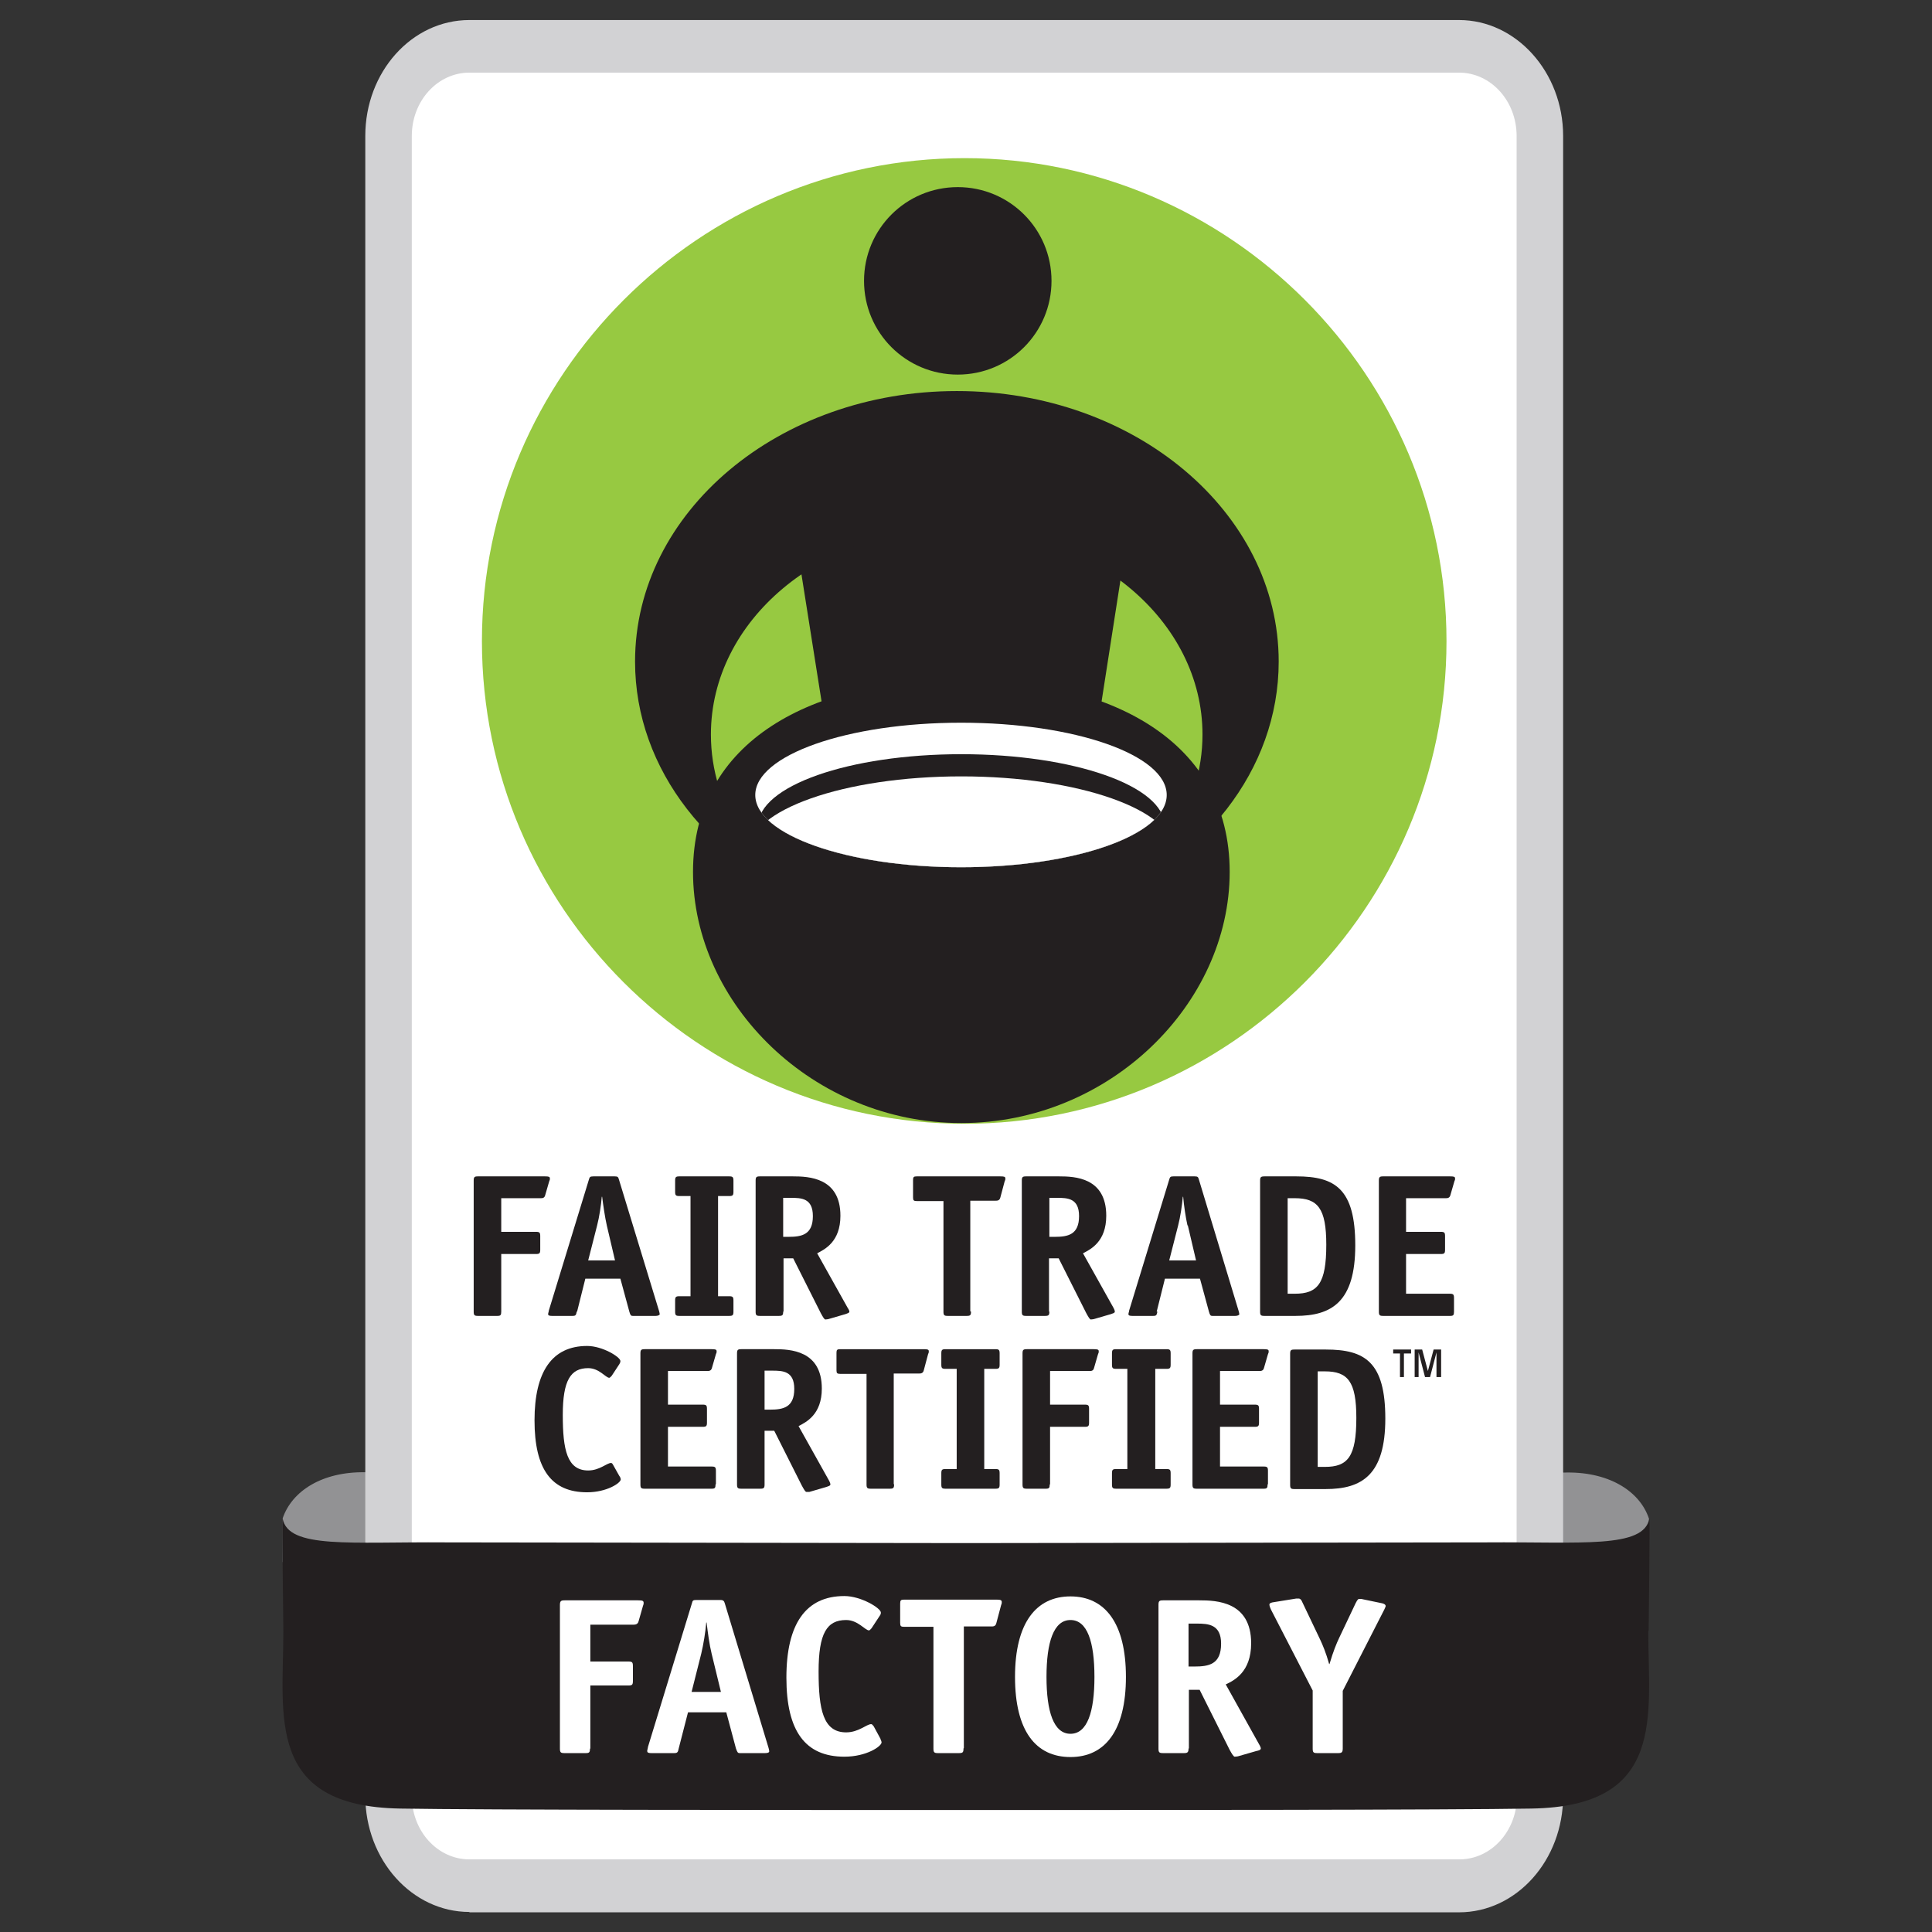 <?xml version="1.0" encoding="UTF-8"?><svg xmlns="http://www.w3.org/2000/svg" xmlns:xlink="http://www.w3.org/1999/xlink" viewBox="0 0 54 54"><rect x="0" y="0" width="54" height="54" fill="#333333" stroke="none"/><defs><style>.e{fill:#fff;}.f{fill:#929294;}.g{fill:#d2d2d4;}.h{clip-path:url(#d);}.i{fill:none;}.j{fill:#97c941;fill-rule:evenodd;}.k{fill:#231f20;}</style><clipPath id="d"><path class="e" d="M32.61,22.22c0,1.12-2.57,2.02-5.75,2.02s-5.75-.91-5.75-2.02,2.57-2.02,5.75-2.02,5.75,.9,5.75,2.02Z"/></clipPath></defs><g id="a"/><g id="b"><g id="c"><g><rect class="i" width="54" height="54"/><g><g><path class="f" d="M43.69,41.15H10.21c-1.2-.02-2.05,.52-2.31,1.29v1.22h5.59s.02,0,.04-.01h26.93s.04,.02,.04,.02h5.59v-1.22c-.26-.79-1.16-1.34-2.41-1.29Z"/><path class="g" d="M13.12,53.44c-1.6,0-2.91-1.45-2.91-3.25V3.8c0-1.79,1.3-3.24,2.91-3.24h27.66c1.6,0,2.91,1.46,2.91,3.24V50.2c0,1.79-1.3,3.25-2.91,3.25H13.12Z"/><path class="e" d="M42.4,50.2c0,.98-.72,1.77-1.61,1.77H13.12c-.89,0-1.61-.79-1.61-1.77V3.8c0-.98,.72-1.77,1.61-1.77h27.66c.89,0,1.61,.79,1.61,1.77V50.2Z"/><g><path class="j" d="M26.96,31.41c7.41,0,13.47-6.06,13.47-13.49s-6.06-13.5-13.47-13.5-13.49,6.06-13.49,13.5,6.06,13.49,13.49,13.49Z"/><path class="k" d="M29.1,30.47l-4.41,.05-2.56-16.18s.96-2,4.66-1.97c3.67,.03,4.81,2.03,4.81,2.03l-2.5,16.06Z"/><path class="k" d="M29.39,7.85c0,1.45-1.17,2.62-2.62,2.62s-2.62-1.17-2.62-2.62,1.17-2.62,2.62-2.62,2.62,1.17,2.62,2.62Z"/><path class="k" d="M26.74,10.93c-4.97,0-8.99,3.38-8.99,7.56,0,3.04,2.13,5.66,5.21,6.86-1.86-1.03-3.09-2.8-3.09-4.82,0-3.19,3.07-5.77,6.87-5.77s6.87,2.59,6.87,5.77c0,2.01-1.23,3.79-3.08,4.82,3.08-1.2,5.21-3.82,5.21-6.86,0-4.17-4.02-7.56-8.99-7.56Z"/><path class="k" d="M34.37,24.37c0,3.69-3.36,7.02-7.5,7.02s-7.5-3.33-7.5-7.02,3.36-5.39,7.5-5.39c4.14,0,7.5,1.7,7.5,5.39Z"/><g><path class="e" d="M32.61,22.22c0,1.12-2.57,2.02-5.75,2.02s-5.75-.91-5.75-2.02,2.57-2.02,5.75-2.02,5.75,.9,5.75,2.02Z"/><g class="h"><path class="k" d="M32.55,23.08c0,1.1-2.54,2-5.68,2s-5.68-.89-5.68-2,2.54-2,5.68-2,5.68,.89,5.68,2Z"/><path class="e" d="M32.81,23.79c0,1.16-2.66,2.09-5.94,2.09s-5.94-.94-5.94-2.09,2.66-2.09,5.94-2.09,5.94,.94,5.94,2.09Z"/></g></g></g><path class="k" d="M46.08,45.59s.04-3.27,.02-3.15c-.15,.85-1.9,.65-4.55,.67l-14.55,.02-14.55-.02c-2.64-.02-4.4,.19-4.55-.67-.02-.12,.02,3.15,.02,3.15,0,2.36-.51,4.9,3.27,4.96,2.21,.04,10.98,.04,14.87,.04h1.87c3.88,0,12.65,0,14.87-.04,3.78-.06,3.27-2.6,3.27-4.96Z"/><g><g><path class="k" d="M14.01,36.66c0,.1-.02,.12-.11,.12h-.54c-.1,0-.12-.02-.12-.12v-3.66c0-.1,.02-.12,.12-.12h1.87c.11,0,.14,.01,.14,.06,0,.03,0,.04-.02,.08l-.11,.38c-.02,.09-.08,.09-.13,.09h-1.1v.94h.97c.1,0,.12,.02,.12,.12v.38c0,.1-.02,.12-.12,.12h-.97v1.61Z"/><path class="k" d="M16.12,36.66c-.02,.1-.03,.12-.12,.12h-.57c-.07,0-.11-.01-.11-.05,0-.03,.02-.07,.02-.1l1.12-3.66c.02-.07,.03-.09,.13-.09h.59c.09,0,.1,.02,.12,.09l1.12,3.67s.02,.07,.02,.09c0,.03-.06,.05-.11,.05h-.64c-.06,0-.07-.02-.1-.12l-.25-.92h-.98l-.23,.92Zm.84-2.41c-.05-.22-.1-.56-.13-.8h-.01c-.02,.24-.07,.57-.13,.8l-.25,.98h.75l-.23-.98Z"/><path class="k" d="M20.5,36.66c0,.1-.02,.12-.12,.12h-1.39c-.1,0-.12-.02-.12-.12v-.31c0-.1,.02-.12,.12-.12h.31v-2.8h-.31c-.1,0-.12-.02-.12-.12v-.31c0-.1,.02-.12,.12-.12h1.39c.1,0,.12,.02,.12,.12v.31c0,.1-.02,.12-.12,.12h-.31v2.8h.31c.1,0,.12,.02,.12,.12v.31Z"/><path class="k" d="M21.89,36.66c0,.1-.02,.12-.12,.12h-.53c-.1,0-.12-.02-.12-.12v-3.66c0-.1,.02-.12,.12-.12h.92c.44,0,1.33,.03,1.33,1.1,0,.73-.44,.94-.65,1.05l.85,1.52s.05,.07,.05,.11-.06,.05-.11,.07l-.48,.14s-.06,.01-.08,.01c-.03,0-.07-.07-.13-.18l-.77-1.53h-.27v1.49Zm.15-2.09c.37,0,.68-.06,.68-.58,0-.5-.32-.51-.62-.51h-.21v1.09h.15Z"/><path class="k" d="M27.14,36.66c0,.1-.02,.12-.12,.12h-.53c-.1,0-.12-.02-.12-.12v-3.09h-.75c-.08,0-.1-.02-.1-.1v-.49c0-.08,.02-.1,.1-.1h2.34c.11,0,.14,.01,.14,.06,0,.03,0,.04-.02,.08l-.12,.45c-.02,.09-.09,.09-.13,.09h-.71v3.09Z"/><path class="k" d="M29.33,36.66c0,.1-.02,.12-.12,.12h-.53c-.1,0-.12-.02-.12-.12v-3.66c0-.1,.02-.12,.12-.12h.92c.44,0,1.32,.03,1.32,1.1,0,.73-.44,.94-.65,1.05l.85,1.52s.04,.07,.04,.11-.06,.05-.11,.07l-.48,.14s-.06,.01-.08,.01c-.03,0-.07-.07-.13-.18l-.77-1.53h-.27v1.49Zm.15-2.09c.37,0,.68-.06,.68-.58,0-.5-.32-.51-.62-.51h-.21v1.09h.15Z"/><path class="k" d="M32.35,36.66c-.02,.1-.03,.12-.12,.12h-.58c-.07,0-.11-.01-.11-.05,0-.03,.02-.07,.02-.1l1.12-3.66c.02-.07,.03-.09,.12-.09h.59c.09,0,.1,.02,.12,.09l1.11,3.67s.02,.07,.02,.09c0,.03-.06,.05-.11,.05h-.64c-.06,0-.07-.02-.1-.12l-.25-.92h-.98l-.23,.92Zm.84-2.41c-.05-.22-.1-.56-.12-.8h-.01c-.02,.24-.07,.57-.13,.8l-.25,.98h.75l-.23-.98Z"/><path class="k" d="M36.23,32.88c1.09,0,1.65,.35,1.65,1.93s-.66,1.97-1.67,1.97h-.87c-.1,0-.12-.02-.12-.12v-3.66c0-.1,.02-.12,.13-.12h.88Zm-.04,3.28c.64,0,.88-.28,.88-1.37,0-1.02-.24-1.3-.88-1.3h-.2v2.67h.2Z"/><path class="k" d="M40.64,36.66c0,.1-.02,.12-.11,.12h-1.87c-.1,0-.12-.02-.12-.12v-3.66c0-.1,.02-.12,.12-.12h1.87c.11,0,.14,.01,.14,.06,0,.03,0,.04-.02,.08l-.11,.38c-.02,.09-.09,.09-.13,.09h-1.11v.94h.97c.1,0,.12,.02,.12,.12v.38c0,.1-.02,.12-.12,.12h-.97v1.11h1.22c.1,0,.12,.02,.12,.12v.38Z"/><path class="k" d="M17.32,41.26s.03,.06,.03,.09c0,.1-.39,.36-.94,.36-1,0-1.47-.65-1.47-2.01s.49-2.08,1.47-2.08c.43,0,.93,.31,.93,.42,0,.02,0,.04-.03,.09l-.21,.32s-.05,.06-.07,.06c-.1,0-.28-.27-.59-.27-.49,0-.71,.34-.71,1.31s.12,1.55,.71,1.55c.32,0,.52-.21,.64-.21,.02,0,.04,.02,.06,.06l.18,.32Z"/><path class="k" d="M20,41.49c0,.1-.02,.12-.11,.12h-1.87c-.1,0-.12-.02-.12-.12v-3.66c0-.1,.02-.12,.12-.12h1.87c.11,0,.14,.01,.14,.06,0,.03,0,.04-.02,.08l-.11,.38c-.02,.09-.09,.09-.13,.09h-1.1v.94h.97c.1,0,.12,.02,.12,.12v.38c0,.1-.02,.12-.12,.12h-.97v1.11h1.22c.1,0,.12,.02,.12,.12v.37Z"/><path class="k" d="M21.37,41.49c0,.1-.02,.12-.12,.12h-.53c-.1,0-.12-.02-.12-.12v-3.66c0-.1,.02-.12,.12-.12h.92c.44,0,1.33,.03,1.33,1.1,0,.73-.44,.94-.65,1.05l.85,1.52s.04,.07,.04,.11-.06,.05-.11,.07l-.48,.14s-.06,0-.08,0c-.03,0-.07-.07-.13-.18l-.77-1.53h-.27v1.49Zm.15-2.09c.37,0,.68-.06,.68-.58,0-.5-.32-.51-.62-.51h-.21v1.09h.15Z"/><path class="k" d="M24.99,41.49c0,.1-.02,.12-.12,.12h-.53c-.1,0-.12-.02-.12-.12v-3.09h-.74c-.08,0-.1-.02-.1-.1v-.49c0-.08,.02-.1,.1-.1h2.34c.11,0,.14,.01,.14,.06,0,.03,0,.04-.02,.08l-.12,.45c-.02,.09-.09,.09-.13,.09h-.71v3.09Z"/><path class="k" d="M27.94,41.49c0,.1-.02,.12-.12,.12h-1.39c-.1,0-.12-.02-.12-.12v-.31c0-.1,.02-.12,.12-.12h.31v-2.8h-.31c-.1,0-.12-.02-.12-.12v-.31c0-.1,.02-.12,.12-.12h1.39c.1,0,.12,.02,.12,.12v.31c0,.1-.02,.12-.12,.12h-.31v2.8h.31c.1,0,.12,.02,.12,.12v.31Z"/><path class="k" d="M29.34,41.49c0,.1-.02,.12-.11,.12h-.53c-.1,0-.12-.02-.12-.12v-3.66c0-.1,.02-.12,.12-.12h1.87c.11,0,.14,.01,.14,.06,0,.03,0,.04-.02,.08l-.11,.38c-.02,.09-.08,.09-.13,.09h-1.1v.94h.97c.1,0,.12,.02,.12,.12v.38c0,.1-.02,.12-.12,.12h-.97v1.61Z"/><path class="k" d="M32.72,41.49c0,.1-.02,.12-.12,.12h-1.4c-.1,0-.12-.02-.12-.12v-.31c0-.1,.02-.12,.12-.12h.31v-2.8h-.31c-.1,0-.12-.02-.12-.12v-.31c0-.1,.02-.12,.12-.12h1.4c.1,0,.12,.02,.12,.12v.31c0,.1-.02,.12-.12,.12h-.31v2.8h.31c.1,0,.12,.02,.12,.12v.31Z"/><path class="k" d="M35.43,41.49c0,.1-.02,.12-.11,.12h-1.87c-.1,0-.12-.02-.12-.12v-3.66c0-.1,.02-.12,.12-.12h1.87c.11,0,.14,.01,.14,.06,0,.03,0,.04-.02,.08l-.11,.38c-.02,.09-.09,.09-.13,.09h-1.1v.94h.97c.1,0,.12,.02,.12,.12v.38c0,.1-.02,.12-.12,.12h-.97v1.11h1.22c.1,0,.12,.02,.12,.12v.37Z"/><path class="k" d="M37.06,37.72c1.09,0,1.66,.35,1.66,1.93s-.66,1.97-1.67,1.97h-.87c-.1,0-.12-.02-.12-.12v-3.66c0-.1,.02-.12,.12-.12h.88Zm-.03,3.28c.64,0,.88-.28,.88-1.37,0-1.02-.24-1.3-.88-1.3h-.2v2.67h.2Z"/></g><path class="k" d="M39.24,38.49h-.11v-.66h-.19v-.11h.5v.11h-.2v.66Zm1.02,0h-.11v-.69h0l-.18,.69h-.14l-.18-.69h0v.69h-.11v-.77h.21l.16,.6h0l.16-.6h.21v.77Z"/></g></g><g><path class="e" d="M16.49,48.87c0,.11-.02,.13-.12,.13h-.59c-.11,0-.13-.02-.13-.13v-4.01c0-.11,.03-.13,.13-.13h2.05c.12,0,.16,.01,.16,.07,0,.03,0,.04-.02,.09l-.12,.42c-.02,.09-.09,.1-.14,.1h-1.21v1.03h1.06c.11,0,.13,.02,.13,.13v.41c0,.11-.02,.13-.13,.13h-1.06v1.77Z"/><path class="e" d="M18.97,48.87c-.02,.11-.04,.13-.13,.13h-.63c-.08,0-.12-.01-.12-.06,0-.03,.02-.08,.02-.11l1.23-4.02c.02-.08,.03-.09,.14-.09h.65c.09,0,.11,.03,.13,.1l1.22,4.03s.02,.07,.02,.1c0,.04-.06,.05-.12,.05h-.7c-.06,0-.07-.02-.11-.13l-.27-1.01h-1.07l-.26,1.01Zm.92-2.65c-.06-.24-.11-.61-.14-.87h-.01c-.02,.26-.08,.62-.14,.87l-.27,1.07h.82l-.26-1.07Z"/><path class="e" d="M24.61,48.61s.03,.06,.03,.09c0,.11-.42,.4-1.04,.4-1.09,0-1.62-.71-1.62-2.21s.54-2.28,1.62-2.28c.47,0,1.02,.34,1.02,.46,0,.02,0,.05-.03,.09l-.23,.35s-.05,.06-.07,.06c-.11,0-.31-.29-.64-.29-.54,0-.77,.37-.77,1.44s.13,1.7,.77,1.7c.35,0,.57-.23,.7-.23,.02,0,.04,.02,.07,.06l.19,.35Z"/><path class="e" d="M26.93,48.87c0,.11-.02,.13-.13,.13h-.58c-.11,0-.13-.02-.13-.13v-3.4h-.82c-.09,0-.11-.02-.11-.11v-.54c0-.09,.02-.11,.11-.11h2.57c.12,0,.16,.01,.16,.07,0,.03,0,.04-.02,.09l-.13,.49c-.02,.1-.09,.1-.14,.1h-.77v3.4Z"/><path class="e" d="M29.92,49.11c-.97,0-1.55-.73-1.55-2.24s.59-2.25,1.55-2.25,1.55,.74,1.55,2.25-.59,2.24-1.55,2.24Zm.67-2.24c0-.98-.2-1.59-.67-1.59s-.67,.62-.67,1.59,.2,1.59,.67,1.59,.67-.61,.67-1.59Z"/><path class="e" d="M33.22,48.87c0,.11-.03,.13-.13,.13h-.58c-.11,0-.13-.02-.13-.13v-4.01c0-.11,.02-.13,.13-.13h1.01c.48,0,1.45,.03,1.45,1.2,0,.81-.48,1.04-.71,1.15l.93,1.67s.05,.08,.05,.12-.06,.06-.12,.07l-.52,.15s-.06,.01-.09,.01c-.03,0-.08-.08-.14-.19l-.84-1.68h-.3v1.64Zm.16-2.29c.41,0,.75-.06,.75-.64,0-.54-.36-.56-.68-.56h-.23v1.2h.16Z"/><path class="e" d="M37.53,48.87c0,.11-.03,.13-.13,.13h-.58c-.11,0-.13-.02-.13-.13v-1.62l-1.17-2.27s-.04-.09-.04-.13c0-.04,.05-.06,.13-.07l.62-.1s.06,0,.07,0c.02,0,.06,.01,.09,.08l.51,1.07c.07,.15,.16,.36,.25,.68h.01c.11-.37,.19-.56,.27-.73l.46-.97c.06-.12,.08-.12,.11-.12,.02,0,.06,0,.09,.01l.53,.11c.06,.01,.11,.04,.11,.08,0,.02-.02,.05-.04,.1l-1.16,2.27v1.62Z"/></g></g></g></g></g></svg>